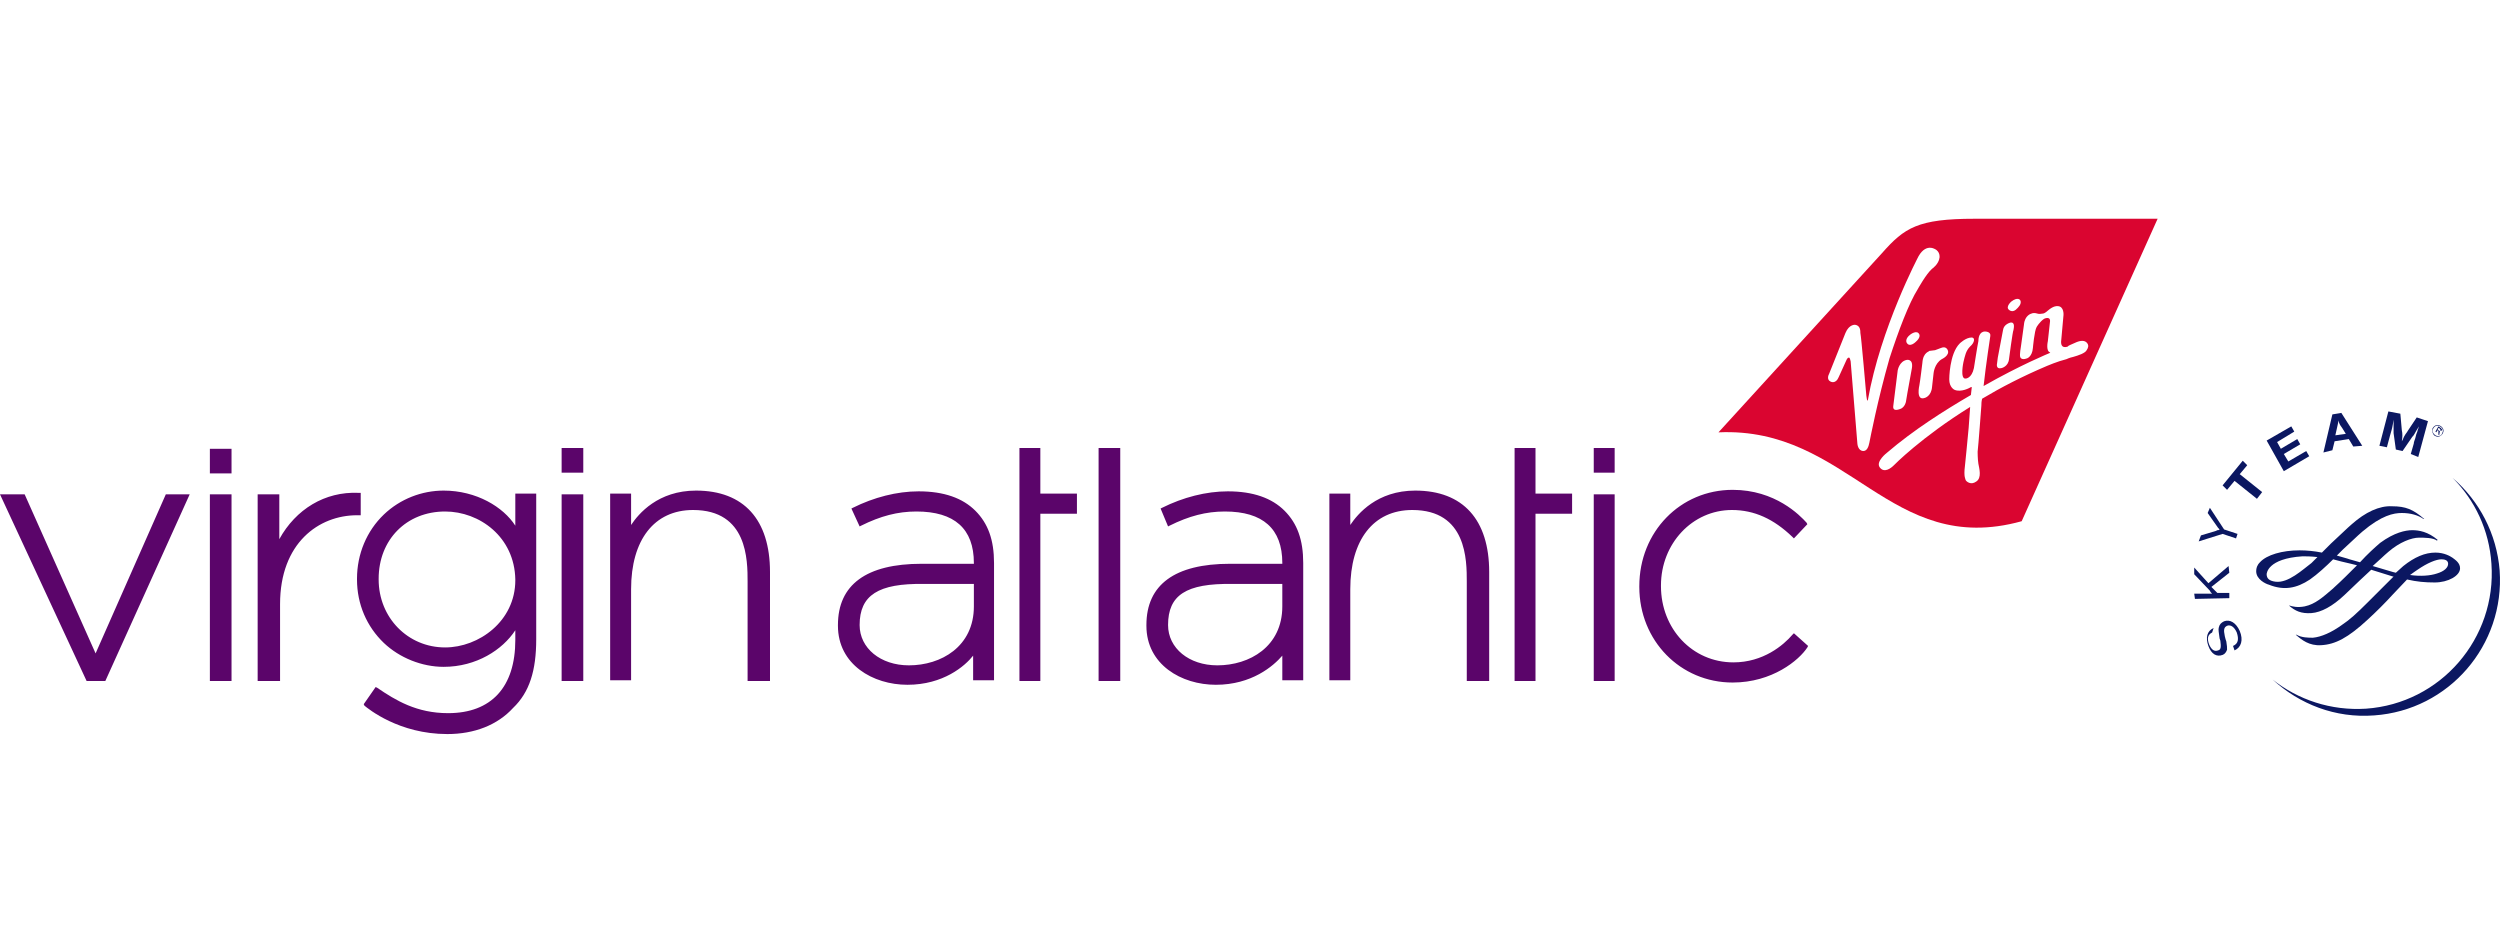 <svg width="80" height="30" viewBox="0 0 80 30" fill="none" xmlns="http://www.w3.org/2000/svg">
<rect width="80" height="30" fill="white"/>
<path d="M3.37 21.793H2.772L0 15.819H0.789L3.059 20.909L5.306 15.819H6.07L3.37 21.793ZM7.409 15.149H6.716V14.361H7.409V15.149ZM7.409 21.793H6.716V15.819H7.409V21.793ZM18.665 15.126H17.972V14.337H18.665V15.126ZM18.665 21.793H17.972V15.819H18.665V21.793ZM35.848 21.793H35.155V14.337H35.848V21.793ZM51.669 15.126H51V14.337H51.669V15.126ZM51.669 21.793H51V15.819H51.669V21.793ZM33.291 21.793H32.622V14.337H33.291V15.795H34.462V16.44H33.291V21.793ZM49.136 21.793H48.467V14.337H49.136V15.795H50.307V16.44H49.136V21.793ZM29.037 21.913C27.938 21.913 26.814 21.268 26.814 20.025V20.001C26.814 18.71 27.723 18.041 29.491 18.041H31.164V18.017C31.164 16.918 30.543 16.368 29.324 16.368C28.726 16.368 28.177 16.512 27.555 16.822L27.508 16.846L27.245 16.273L27.292 16.249C27.962 15.914 28.702 15.723 29.395 15.723C30.208 15.723 30.805 15.938 31.212 16.344C31.618 16.751 31.809 17.276 31.809 18.017V21.769H31.14V20.981C30.877 21.315 30.184 21.913 29.037 21.913ZM27.508 20.001C27.508 20.742 28.177 21.291 29.085 21.291C30.112 21.291 31.164 20.694 31.164 19.404V18.686H29.563C28.105 18.663 27.508 19.045 27.508 20.001ZM38.907 21.913C37.808 21.913 36.685 21.268 36.685 20.025V20.001C36.685 18.71 37.593 18.041 39.361 18.041H41.034V18.017C41.034 16.918 40.413 16.368 39.194 16.368C38.596 16.368 38.047 16.512 37.425 16.822L37.378 16.846L37.139 16.273L37.187 16.249C37.856 15.914 38.596 15.723 39.29 15.723C40.102 15.723 40.7 15.938 41.106 16.344C41.512 16.751 41.703 17.276 41.703 18.017V21.769H41.034V20.981C40.747 21.315 40.054 21.913 38.907 21.913ZM37.378 20.001C37.378 20.742 38.047 21.291 38.955 21.291C39.983 21.291 41.034 20.694 41.034 19.404V18.686H39.433C37.951 18.663 37.378 19.045 37.378 20.001ZM24.616 21.793H23.923V18.615C23.923 17.922 23.923 16.32 22.178 16.32C20.935 16.32 20.195 17.276 20.195 18.854V21.769H19.525V15.795H20.195V16.799C20.433 16.44 21.055 15.699 22.274 15.699C23.803 15.699 24.64 16.631 24.64 18.304V21.793H24.616ZM47.63 21.793H46.937V18.615C46.937 17.922 46.937 16.32 45.193 16.32C43.95 16.32 43.209 17.276 43.209 18.854V21.769H42.54V15.795H43.209V16.799C43.448 16.44 44.069 15.699 45.288 15.699C46.818 15.699 47.654 16.631 47.654 18.304V21.793H47.63ZM14.315 23.49C12.762 23.49 11.782 22.678 11.663 22.582L11.639 22.534L12.021 21.985L12.069 22.008C12.666 22.415 13.335 22.821 14.339 22.821C15.725 22.821 16.49 21.985 16.49 20.479V20.168C16.084 20.79 15.247 21.339 14.196 21.339C13.503 21.339 12.786 21.052 12.284 20.575C11.734 20.049 11.424 19.332 11.424 18.543V18.519C11.424 17.73 11.734 16.99 12.284 16.464C12.81 15.962 13.503 15.699 14.196 15.699C15.247 15.699 16.108 16.225 16.49 16.822V15.795H17.159V20.455C17.159 21.459 16.944 22.152 16.419 22.654C15.917 23.203 15.176 23.49 14.315 23.49ZM14.244 16.368C13.001 16.368 12.117 17.276 12.117 18.519V18.543C12.117 19.762 13.049 20.718 14.244 20.718C15.319 20.718 16.49 19.881 16.49 18.567V18.543C16.466 17.181 15.343 16.368 14.244 16.368ZM55.445 21.841C53.772 21.841 52.458 20.503 52.458 18.782V18.758C52.458 17.014 53.772 15.675 55.445 15.675C56.807 15.675 57.596 16.488 57.811 16.727L57.835 16.775L57.405 17.229L57.357 17.181C56.76 16.607 56.138 16.32 55.421 16.32C54.155 16.32 53.151 17.396 53.151 18.734V18.758C53.151 20.12 54.155 21.196 55.469 21.196C56.425 21.196 57.07 20.646 57.357 20.312L57.405 20.264L57.859 20.67L57.835 20.718C57.572 21.124 56.712 21.841 55.445 21.841ZM8.938 21.793H8.245V15.819H8.938V17.253C9.464 16.297 10.396 15.723 11.471 15.771H11.543V16.488H11.424C10.205 16.488 8.962 17.372 8.962 19.332V21.793H8.938Z" fill="#5B056A"/>
<path d="M69.044 7H63.188C61.372 7 60.942 7.287 60.225 8.099L54.991 13.835C59.173 13.644 60.464 17.85 64.694 16.679L69.044 7Z" fill="#DA0530"/>
<path d="M61.372 9.246C61.372 9.246 61.635 8.768 61.826 8.601C61.826 8.601 62.041 8.457 62.065 8.242C62.065 8.242 62.089 8.099 61.97 8.003C61.97 8.003 61.659 7.741 61.396 8.195C61.396 8.195 60.177 10.489 59.771 12.807C59.771 12.807 59.747 12.879 59.723 12.664C59.723 12.664 59.556 10.728 59.532 10.656C59.532 10.585 59.532 10.417 59.365 10.393C59.365 10.393 59.173 10.369 59.054 10.656L58.528 11.971C58.528 11.971 58.433 12.138 58.576 12.21C58.576 12.21 58.743 12.305 58.839 12.066L59.078 11.54C59.126 11.421 59.173 11.445 59.173 11.445C59.197 11.445 59.221 11.564 59.221 11.564C59.221 11.564 59.436 14.169 59.436 14.193C59.436 14.217 59.46 14.432 59.628 14.432C59.747 14.432 59.795 14.289 59.819 14.169C59.843 14.05 60.082 12.807 60.464 11.469C60.751 10.585 61.085 9.7 61.372 9.246ZM61.014 11.517C60.775 11.564 60.727 11.851 60.727 11.851L60.584 12.998C60.56 13.213 60.846 13.07 60.846 13.07C60.966 12.998 60.99 12.855 60.99 12.855L61.038 12.568L61.181 11.779C61.229 11.469 61.014 11.517 61.014 11.517ZM61.516 11.612C61.516 11.612 61.444 12.21 61.42 12.329C61.42 12.329 61.3 12.831 61.587 12.735C61.587 12.735 61.802 12.688 61.826 12.377L61.874 11.947C61.874 11.947 61.898 11.636 62.137 11.493C62.137 11.493 62.4 11.373 62.328 11.206C62.328 11.206 62.28 11.062 62.113 11.134C61.993 11.182 61.922 11.206 61.922 11.206C61.922 11.206 61.755 11.23 61.731 11.23C61.755 11.254 61.539 11.254 61.516 11.612ZM61.3 10.943C61.468 10.8 61.42 10.704 61.42 10.704C61.348 10.537 61.133 10.704 61.133 10.704C60.942 10.847 61.014 10.967 61.014 10.967C61.109 11.134 61.3 10.943 61.3 10.943ZM64.049 11.779C64.049 11.779 64.264 11.732 64.288 11.493C64.288 11.493 64.407 10.585 64.431 10.561C64.431 10.537 64.503 10.298 64.336 10.322C64.336 10.322 64.121 10.369 64.097 10.561L63.929 11.445L63.905 11.636C63.905 11.636 63.858 11.827 64.049 11.779ZM64.551 9.868C64.551 9.868 64.718 9.724 64.646 9.605C64.646 9.605 64.575 9.485 64.359 9.652C64.359 9.652 64.168 9.82 64.288 9.915C64.288 9.915 64.407 10.035 64.551 9.868ZM66.797 10.991C66.749 10.919 66.654 10.871 66.463 10.943C66.248 11.039 66.176 11.062 66.176 11.086C66.176 11.086 65.913 11.206 65.961 10.871L66.032 10.083C66.032 10.083 66.056 9.796 65.841 9.796C65.841 9.796 65.722 9.772 65.531 9.939C65.531 9.939 65.435 10.035 65.363 10.035C65.316 10.035 65.268 10.059 65.196 10.035C65.124 10.011 65.053 10.011 65.005 10.035C65.005 10.035 64.79 10.083 64.766 10.393L64.67 11.086C64.67 11.086 64.622 11.349 64.646 11.421C64.646 11.421 64.67 11.54 64.861 11.469C64.861 11.469 65.029 11.421 65.053 11.134C65.053 11.134 65.1 10.585 65.172 10.465C65.172 10.465 65.268 10.298 65.411 10.202C65.411 10.202 65.602 10.107 65.602 10.274L65.531 10.919C65.531 10.919 65.459 11.23 65.602 11.278C65.602 11.278 65.626 11.278 65.578 11.302C65.578 11.302 64.646 11.684 63.475 12.353C63.547 11.684 63.69 10.752 63.69 10.752C63.714 10.608 63.523 10.608 63.523 10.608C63.332 10.608 63.308 10.823 63.308 10.919C63.284 11.015 63.165 11.779 63.165 11.779C63.093 12.114 62.902 12.114 62.902 12.114C62.711 12.138 62.83 11.588 62.83 11.588C62.878 11.397 62.902 11.23 63.045 11.086C63.188 10.967 63.212 10.8 63.093 10.8C62.902 10.8 62.711 10.991 62.711 10.991C62.376 11.325 62.376 12.138 62.376 12.138C62.376 12.401 62.543 12.473 62.543 12.473C62.758 12.568 63.045 12.401 63.045 12.401C63.117 12.353 63.093 12.425 63.093 12.425L63.069 12.64C62.209 13.142 61.229 13.763 60.392 14.48C60.392 14.48 60.01 14.767 60.153 14.958C60.297 15.149 60.512 14.982 60.607 14.886C60.607 14.886 61.468 14.002 63.045 13.022L62.997 13.691C62.973 13.978 62.878 14.91 62.878 14.91C62.83 15.269 62.902 15.34 62.902 15.364C62.926 15.412 63.069 15.531 63.236 15.412C63.428 15.293 63.332 14.982 63.308 14.838C63.284 14.695 63.284 14.456 63.284 14.456C63.308 14.265 63.404 12.974 63.404 12.974C63.404 12.927 63.404 12.855 63.428 12.759C64.025 12.401 64.718 12.042 65.507 11.708C65.507 11.708 65.841 11.564 66.128 11.493C66.128 11.493 66.224 11.445 66.343 11.421C66.51 11.373 66.725 11.302 66.773 11.206C66.821 11.134 66.845 11.062 66.797 10.991Z" fill="white"/>
<path d="M78.484 15.293C79.2 16.01 79.654 16.966 79.726 18.041C79.894 20.431 78.101 22.51 75.711 22.678C74.588 22.749 73.536 22.391 72.724 21.746C73.584 22.534 74.731 22.988 75.974 22.893C78.364 22.726 80.156 20.646 79.989 18.256C79.894 17.085 79.344 16.034 78.484 15.293Z" fill="#0B1761"/>
<path d="M70.788 20.24C70.645 20.311 70.621 20.431 70.692 20.622C70.764 20.79 70.86 20.861 70.979 20.813C71.075 20.79 71.075 20.694 71.051 20.503L71.027 20.431C71.003 20.24 70.979 20.144 71.003 20.073C71.027 19.977 71.075 19.929 71.17 19.881C71.362 19.81 71.553 19.929 71.672 20.192C71.792 20.479 71.72 20.718 71.505 20.813L71.457 20.67C71.624 20.598 71.648 20.455 71.577 20.24C71.505 20.073 71.385 19.977 71.266 20.025C71.17 20.073 71.147 20.144 71.194 20.359L71.218 20.455L71.242 20.527C71.266 20.67 71.266 20.718 71.266 20.79C71.242 20.861 71.194 20.933 71.123 20.957C70.931 21.029 70.764 20.933 70.668 20.67C70.573 20.407 70.621 20.192 70.836 20.096L70.788 20.24Z" fill="#0B1761"/>
<path d="M70.669 18.663L71.314 18.113L71.338 18.328L70.764 18.782L70.955 18.974H71.338V19.141L70.238 19.165L70.215 18.997H70.669H70.716H70.788L70.74 18.95L70.716 18.902L70.215 18.376V18.161L70.669 18.663Z" fill="#0B1761"/>
<path d="M71.171 16.942L71.601 17.085L71.553 17.229L71.123 17.085L70.358 17.325L70.43 17.133L70.908 16.99L70.955 16.966C70.979 16.966 71.003 16.966 71.027 16.942C70.979 16.894 70.979 16.894 70.931 16.823L70.645 16.416L70.716 16.249L71.171 16.942Z" fill="#0B1761"/>
<path d="M71.911 14.887L71.672 15.173L72.389 15.747L72.222 15.962L71.505 15.388L71.266 15.675L71.123 15.532L71.768 14.743L71.911 14.887Z" fill="#0B1761"/>
<path d="M73.417 13.811L72.867 14.146L72.987 14.361L73.513 14.05L73.608 14.218L73.082 14.528L73.226 14.767L73.799 14.433L73.895 14.6L73.082 15.078L72.533 14.098L73.321 13.644L73.417 13.811Z" fill="#0B1761"/>
<path d="M75.592 14.265L75.305 14.289L75.162 14.05L74.707 14.121L74.636 14.408L74.349 14.48L74.636 13.261L74.923 13.213L75.592 14.265ZM74.947 13.691C74.875 13.596 74.851 13.548 74.827 13.452C74.827 13.524 74.803 13.596 74.779 13.715L74.731 13.93L75.066 13.883L74.947 13.691Z" fill="#0B1761"/>
<path d="M77.384 14.624L77.145 14.528L77.241 14.194C77.241 14.146 77.265 14.098 77.288 14.026C77.312 13.955 77.312 13.907 77.336 13.859C77.36 13.811 77.36 13.764 77.384 13.716L77.408 13.644C77.336 13.764 77.312 13.787 77.265 13.883C77.241 13.931 77.217 13.955 77.193 13.979L76.882 14.433L76.667 14.385L76.595 13.859C76.595 13.835 76.595 13.787 76.595 13.74C76.595 13.668 76.595 13.62 76.595 13.572C76.595 13.548 76.595 13.501 76.595 13.429L76.572 13.572C76.548 13.716 76.524 13.787 76.476 13.955L76.38 14.313L76.141 14.265L76.428 13.166L76.811 13.238L76.858 13.764C76.882 13.883 76.882 13.979 76.858 14.122C76.906 14.05 76.906 14.002 76.954 13.931C76.978 13.883 77.026 13.835 77.049 13.787L77.336 13.357L77.695 13.477L77.384 14.624Z" fill="#0B1761"/>
<path d="M75.257 16.775C75.114 16.894 74.851 17.157 74.588 17.396L74.301 17.683C74.062 17.635 73.823 17.611 73.584 17.611C73.035 17.611 72.533 17.754 72.318 17.993C72.222 18.089 72.198 18.185 72.198 18.28C72.198 18.543 72.509 18.686 72.604 18.71C73.082 18.902 73.489 18.83 73.919 18.543C74.158 18.376 74.445 18.113 74.66 17.898C74.827 17.946 75.018 17.993 75.233 18.041L75.424 18.089C75.186 18.328 74.923 18.591 74.684 18.806L74.66 18.83C74.325 19.117 74.086 19.332 73.751 19.404C73.513 19.451 73.345 19.404 73.274 19.38H73.25C73.441 19.547 73.632 19.642 73.967 19.619C74.277 19.595 74.636 19.404 75.018 19.045L75.52 18.567L75.879 18.232L76.572 18.448H76.596L76.165 18.878L75.783 19.26C75.401 19.642 75.186 19.834 74.97 19.977C74.612 20.24 74.277 20.383 74.014 20.407C73.871 20.407 73.656 20.407 73.489 20.312H73.465C73.656 20.479 73.895 20.67 74.277 20.646C74.731 20.622 75.138 20.407 75.759 19.834C76.046 19.571 76.333 19.284 76.572 19.021L77.026 18.543C77.336 18.615 77.599 18.639 77.91 18.639C78.34 18.639 78.722 18.424 78.722 18.185C78.722 18.017 78.579 17.922 78.484 17.85C78.412 17.802 78.221 17.683 77.934 17.683C77.599 17.683 77.265 17.826 76.906 18.113L76.667 18.328L76.572 18.304L75.926 18.113C76.118 17.946 76.285 17.778 76.428 17.659C76.787 17.348 77.169 17.205 77.408 17.205C77.575 17.205 77.862 17.205 77.982 17.3L78.005 17.276C77.695 17.014 77.408 16.966 77.193 16.966C76.978 16.966 76.619 17.038 76.165 17.372C75.998 17.515 75.759 17.73 75.52 17.993L75.186 17.898L75.114 17.874L74.779 17.778L74.97 17.587C75.209 17.372 75.424 17.157 75.592 17.014C76.213 16.488 76.596 16.416 76.858 16.416C77.145 16.416 77.384 16.488 77.551 16.607H77.575C77.217 16.297 76.978 16.201 76.548 16.201C76.141 16.177 75.687 16.392 75.257 16.775ZM72.82 18.615C72.628 18.591 72.533 18.519 72.533 18.376C72.533 18.352 72.557 17.874 73.68 17.802C73.799 17.802 73.943 17.802 74.158 17.826L74.038 17.946L73.967 18.017C73.68 18.232 73.226 18.663 72.82 18.615ZM77.36 18.232C77.671 18.017 77.958 17.898 78.125 17.898C78.221 17.898 78.34 17.922 78.34 18.041C78.34 18.161 78.221 18.28 77.982 18.352C77.766 18.424 77.456 18.448 77.121 18.4C77.217 18.328 77.289 18.28 77.36 18.232Z" fill="#0B1761"/>
<path d="M77.838 13.716C77.886 13.62 77.982 13.572 78.077 13.62C78.173 13.668 78.221 13.764 78.173 13.859C78.125 13.955 78.029 14.003 77.934 13.955C77.862 13.931 77.814 13.812 77.838 13.716ZM78.149 13.859C78.197 13.788 78.173 13.692 78.077 13.644C78.005 13.596 77.91 13.62 77.862 13.716C77.814 13.788 77.862 13.883 77.934 13.931C78.029 13.979 78.125 13.955 78.149 13.859ZM78.053 13.931L78.029 13.907V13.788L78.005 13.764L77.958 13.835L77.934 13.812L78.029 13.644L78.101 13.692C78.125 13.716 78.149 13.74 78.149 13.764C78.125 13.788 78.101 13.788 78.077 13.788L78.053 13.931ZM78.029 13.764C78.053 13.788 78.077 13.812 78.101 13.764C78.101 13.74 78.077 13.74 78.077 13.716L78.029 13.692L78.005 13.74L78.029 13.764Z" fill="#0B1761"/>
</svg>
